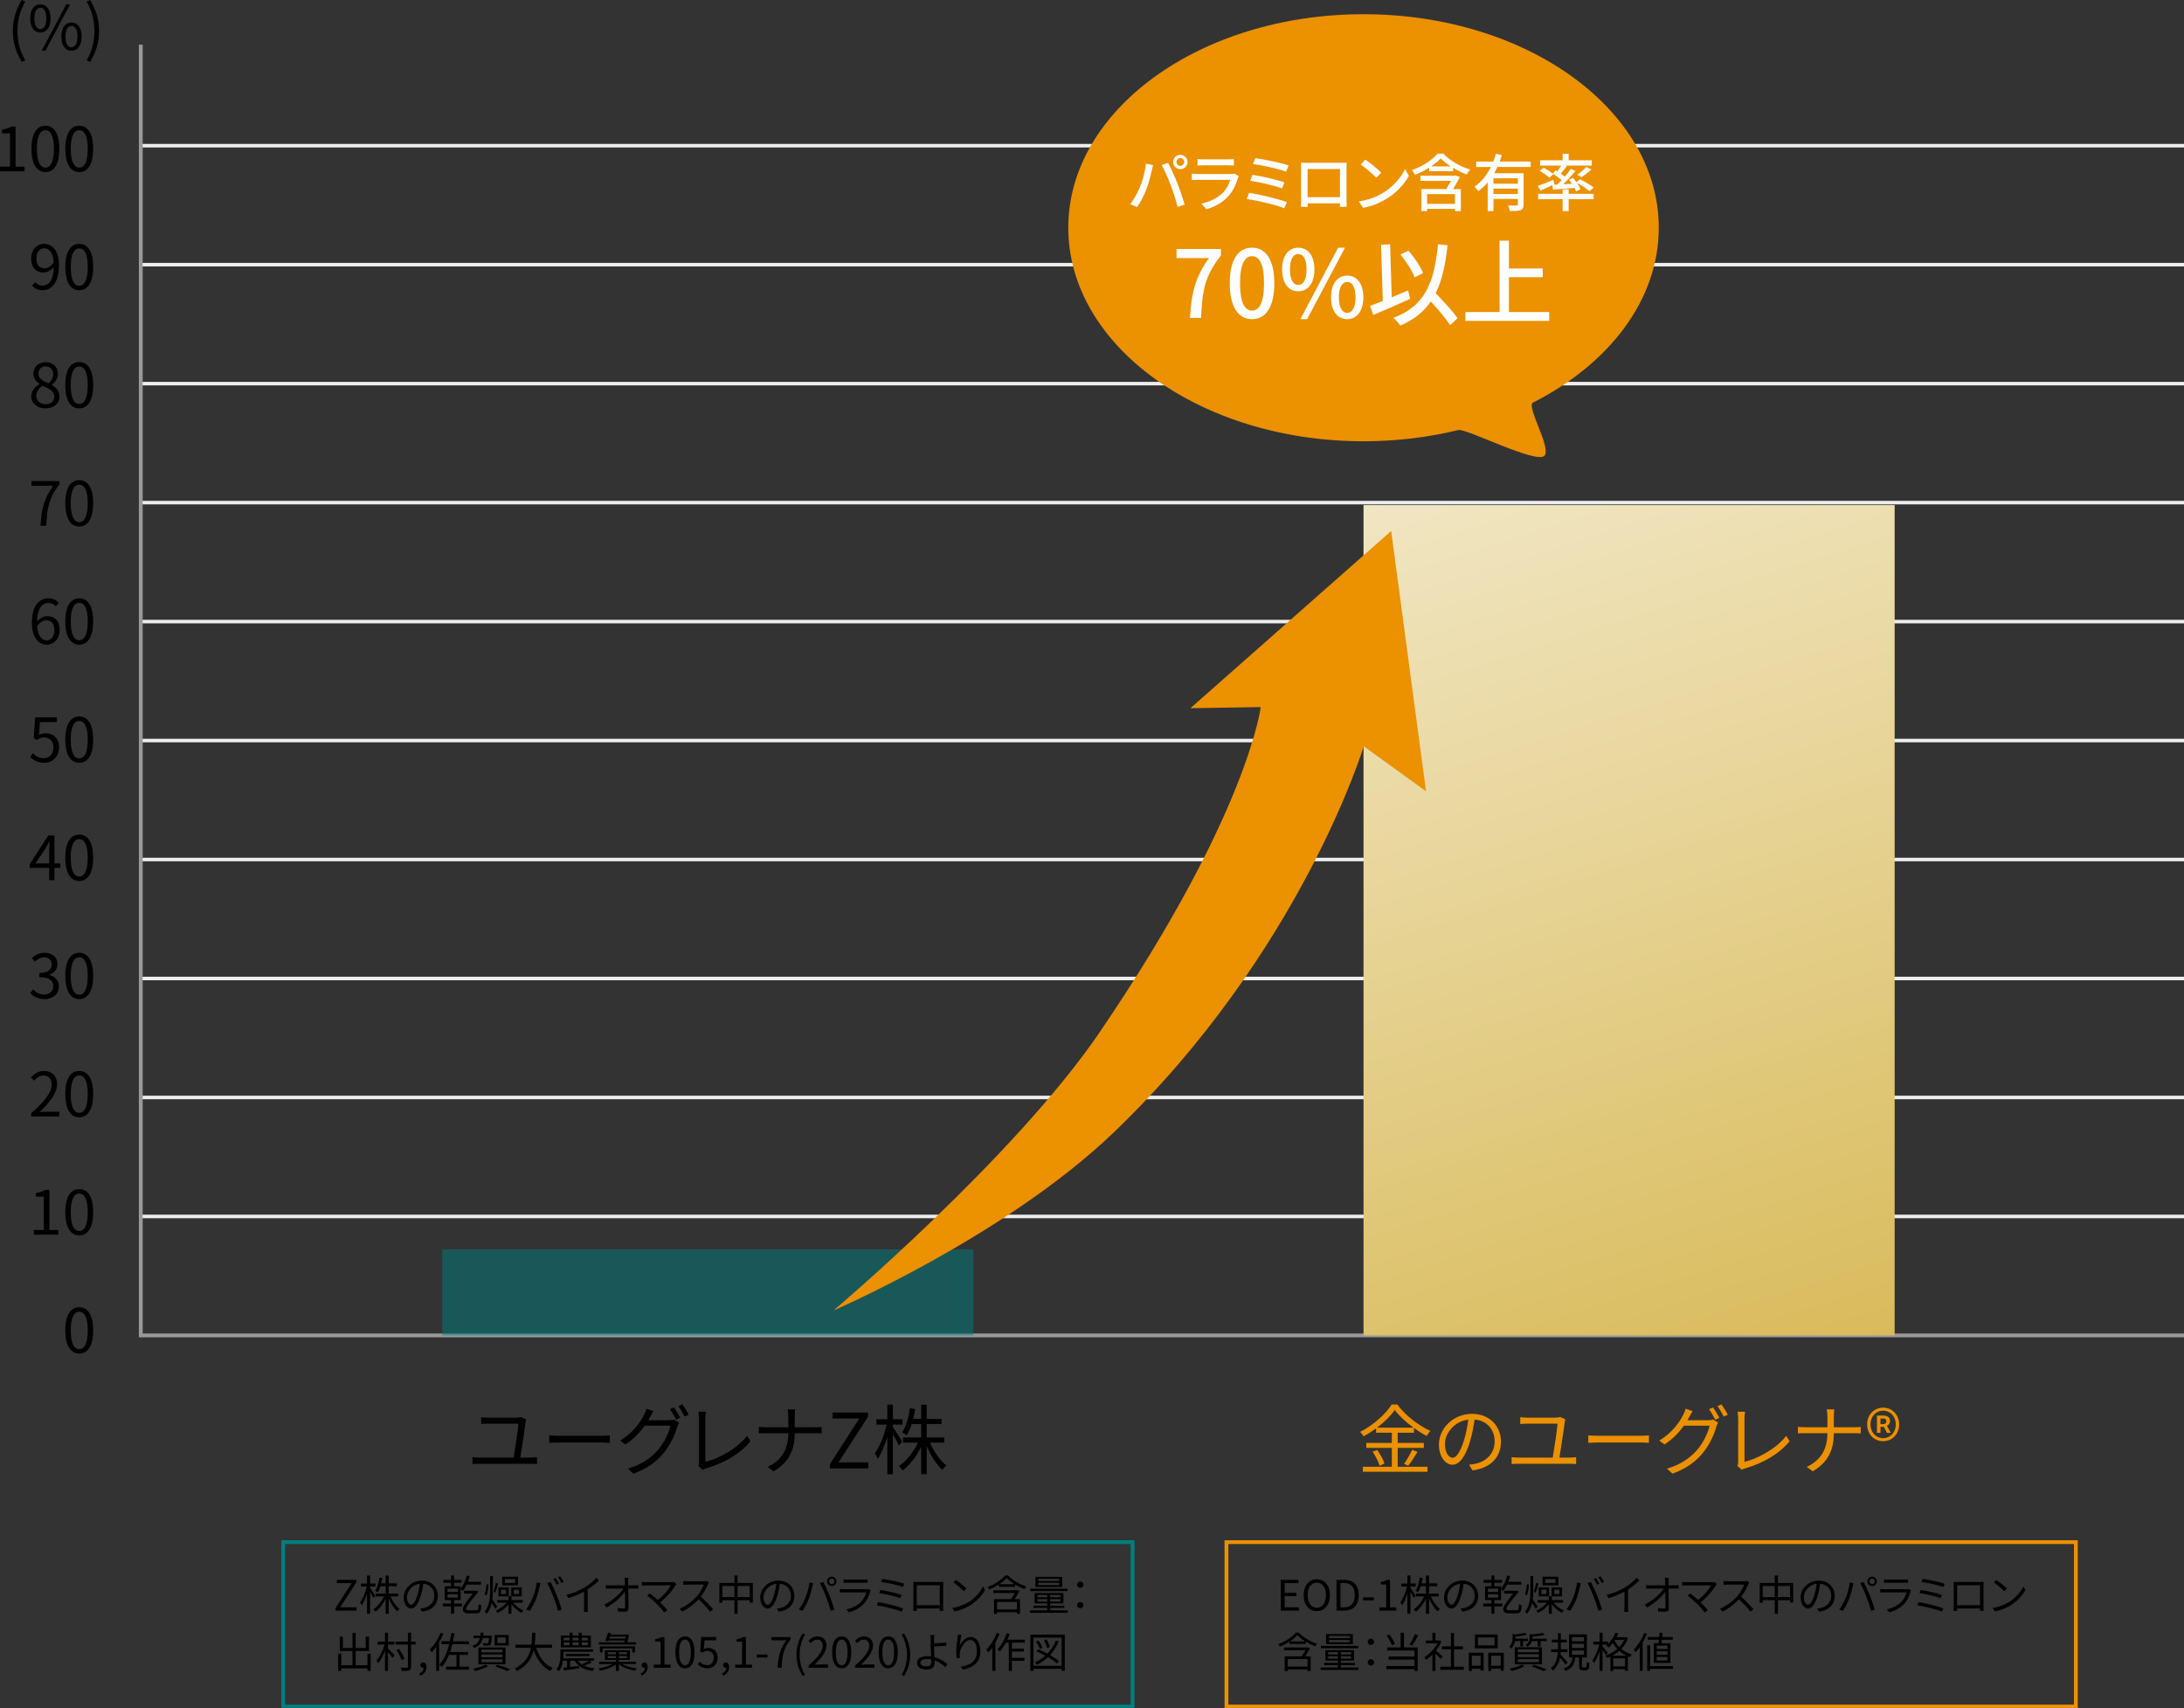 <?xml version="1.0" encoding="UTF-8"?><svg id="b" xmlns="http://www.w3.org/2000/svg" xmlns:xlink="http://www.w3.org/1999/xlink" viewBox="0 0 573.074 448.254"><rect x="0" y="0" width="573.074" height="448.254" fill="#333333" stroke="none"/><defs><style>.e{fill:url(#d);}.f{fill:#ec9100;}.g{stroke:#ec9100;}.g,.h,.i,.j{fill:none;stroke-miterlimit:10;}.k{fill:#fff;}.h{stroke:#007f80;}.l{fill:#007f80;opacity:.5;}.i{stroke:#999;}.j{stroke:#eee;stroke-width:.925px;}</style><linearGradient id="d" x1="345.257" y1="-16.84" x2="518.706" y2="528.113" gradientUnits="userSpaceOnUse"><stop offset="0" stop-color="#fff"/><stop offset="1" stop-color="#c89d12"/></linearGradient></defs><g id="c"><line class="j" x1="36.938" y1="319.166" x2="573.074" y2="319.166"/><line class="j" x1="36.938" y1="287.95" x2="573.074" y2="287.95"/><line class="j" x1="36.938" y1="256.735" x2="573.074" y2="256.735"/><line class="j" x1="36.938" y1="225.519" x2="573.074" y2="225.519"/><line class="j" x1="36.938" y1="194.303" x2="573.074" y2="194.303"/><line class="j" x1="36.938" y1="163.088" x2="573.074" y2="163.088"/><line class="j" x1="36.938" y1="131.872" x2="573.074" y2="131.872"/><line class="j" x1="36.938" y1="100.656" x2="573.074" y2="100.656"/><line class="j" x1="36.938" y1="69.441" x2="573.074" y2="69.441"/><line class="j" x1="36.938" y1="38.225" x2="573.074" y2="38.225"/><polyline class="i" points="36.938 11.724 36.938 350.381 573.074 350.381"/><rect class="l" x="116.066" y="327.822" width="139.363" height="22.559"/><rect class="e" x="357.785" y="132.521" width="139.363" height="217.86"/><path class="f" d="M330.804,185.523s-3.299,28.029-42.166,85.18c-22.418,33.001-69.906,73.125-69.906,73.125,0,0,45.071-19.435,73.504-46.697,49.23-47.232,65.602-101.32,65.602-101.32l16.347,11.816-9.146-68.314-52.679,46.507,18.445-.297Z"/><path d="M139.251,382.44c.6,0,1.16-.06,1.66-.12v1.821c-.54-.06-1.26-.08-1.66-.08h-13.503c-.56,0-1.14.02-1.76.08v-1.821c.6.08,1.2.12,1.76.12h9.022c.36-2.14,1.201-7.502,1.26-8.901h-7.882c-.74,0-1.28.04-1.9.08v-1.78c.58.08,1.221.12,1.881.12h7.381c.4,0,1-.08,1.24-.16l1.34.62c-.08.2-.14.5-.16.66-.22,1.88-1.06,7.222-1.4,9.362h2.721Z"/><path d="M144.108,376.619c.6.04,1.66.101,2.78.101h10.963c1,0,1.72-.061,2.16-.101v1.961c-.4-.021-1.24-.101-2.141-.101h-10.982c-1.1,0-2.16.04-2.78.101v-1.961Z"/><path d="M175.551,372.639c.54,0,.981-.06,1.3-.18l1.32.8c-.16.28-.36.74-.46,1.06-.54,2.021-1.76,4.721-3.541,6.902-1.821,2.22-4.221,4.041-7.962,5.441l-1.46-1.32c3.681-1.081,6.181-2.88,8.001-5.021,1.561-1.82,2.781-4.421,3.181-6.241h-6.741c-1.22,1.7-2.881,3.481-5.081,4.921l-1.38-1.02c3.441-2.061,5.401-4.981,6.282-6.761.2-.36.5-1.081.62-1.6l1.84.62c-.32.52-.68,1.2-.88,1.56-.14.28-.3.56-.46.84h5.421ZM176.851,369.278c.5.72,1.22,1.92,1.64,2.741l-1.08.48c-.4-.8-1.08-2.021-1.62-2.76l1.06-.46ZM179.052,368.478c.52.74,1.3,1.98,1.66,2.721l-1.06.48c-.44-.86-1.1-2.001-1.66-2.741l1.061-.46Z"/><path d="M183.228,384.641c.14-.32.2-.58.2-.98v-11.442c0-.54-.1-1.421-.16-1.821h1.96c-.08.5-.14,1.241-.14,1.821v11.342c3.821-.96,8.462-3.601,10.942-6.821l.9,1.4c-2.601,3.221-6.722,5.682-11.703,7.142-.22.06-.54.16-.84.36l-1.16-1Z"/><path d="M213.852,374.479c.66,0,1.42-.04,1.74-.08v1.701c-.32-.04-1.14-.061-1.76-.061h-5.301c0,4.401-1.5,7.642-5.541,10.002l-1.561-1.161c3.761-1.78,5.401-4.721,5.421-8.842h-5.861c-.76,0-1.48.021-1.88.061v-1.721c.4.04,1.12.1,1.84.1h5.901v-2.701c0-.6-.08-1.58-.18-1.98h1.98c-.06.4-.12,1.4-.12,2.001v2.681h5.321Z"/><path d="M217.748,384.181l7.742-12.002h-7.042v-1.561h9.322v1.08l-7.742,12.003h7.822v1.58h-10.102v-1.101Z"/><path d="M235.85,379.3c-.28-.68-.98-1.98-1.56-3.041v10.543h-1.46v-9.762c-.68,2.241-1.581,4.381-2.501,5.721-.18-.44-.54-1.08-.82-1.44,1.301-1.66,2.561-4.821,3.161-7.542h-2.701v-1.4h2.861v-3.841h1.46v3.841h2.541v1.4h-2.541v.66c.54.74,2.12,3.221,2.46,3.821l-.9,1.04ZM244.031,378.52c1,2.361,2.681,4.741,4.301,6.001-.36.26-.82.76-1.08,1.14-1.52-1.38-3.041-3.78-4.081-6.221v7.362h-1.46v-7.182c-1.221,2.521-3.021,4.861-4.861,6.201-.24-.36-.68-.88-1.02-1.14,1.961-1.24,3.881-3.681,5.041-6.162h-3.9v-1.36h4.741v-3.521h-2.481c-.36,1.12-.78,2.141-1.3,2.94-.26-.22-.86-.6-1.22-.74,1.06-1.56,1.701-3.941,2.041-6.362l1.38.24c-.14.88-.32,1.74-.52,2.561h2.101v-3.721h1.46v3.721h3.901v1.36h-3.901v3.521h4.601v1.36h-3.741Z"/><path d="M0,43.729h2.609v-8.755H.528v-.928c1.04-.192,1.792-.464,2.433-.832h1.121v10.516h2.353v1.216H0v-1.216Z"/><path d="M8.256,39.039c0-4.082,1.424-6.05,3.665-6.05,2.225,0,3.649,1.985,3.649,6.05,0,4.082-1.424,6.114-3.649,6.114-2.241,0-3.665-2.033-3.665-6.114ZM14.146,39.039c0-3.425-.896-4.866-2.225-4.866-1.345,0-2.241,1.441-2.241,4.866,0,3.458.896,4.946,2.241,4.946,1.329,0,2.225-1.489,2.225-4.946Z"/><path d="M17.136,39.039c0-4.082,1.424-6.05,3.665-6.05,2.225,0,3.649,1.985,3.649,6.05,0,4.082-1.424,6.114-3.649,6.114-2.241,0-3.665-2.033-3.665-6.114ZM23.026,39.039c0-3.425-.896-4.866-2.225-4.866-1.345,0-2.241,1.441-2.241,4.866,0,3.458.896,4.946,2.241,4.946,1.329,0,2.225-1.489,2.225-4.946Z"/><path d="M9.2,74.04c.496.56,1.216.896,1.969.896,1.52,0,2.833-1.248,2.945-4.898-.704.88-1.712,1.457-2.705,1.457-1.953,0-3.233-1.265-3.233-3.697,0-2.273,1.536-3.81,3.361-3.81,2.257,0,3.938,1.857,3.938,5.586,0,4.754-2.049,6.579-4.258,6.579-1.265,0-2.161-.512-2.817-1.2l.801-.912ZM14.098,68.838c-.16-2.417-1.056-3.697-2.561-3.697-1.121,0-1.985,1.056-1.985,2.657,0,1.585.705,2.609,2.097,2.609.784,0,1.665-.448,2.449-1.569Z"/><path d="M17.136,70.039c0-4.082,1.424-6.05,3.665-6.05,2.225,0,3.649,1.985,3.649,6.05,0,4.082-1.424,6.114-3.649,6.114-2.241,0-3.665-2.033-3.665-6.114ZM23.026,70.039c0-3.425-.896-4.866-2.225-4.866-1.345,0-2.241,1.441-2.241,4.866,0,3.458.896,4.946,2.241,4.946,1.329,0,2.225-1.489,2.225-4.946Z"/><path d="M8.191,104.032c0-1.569,1.089-2.657,2.161-3.233v-.08c-.864-.592-1.585-1.473-1.585-2.705,0-1.793,1.377-2.977,3.218-2.977,2.001,0,3.217,1.28,3.217,3.089,0,1.232-.864,2.289-1.568,2.833v.08c1.024.592,1.984,1.473,1.984,3.073,0,1.713-1.472,3.041-3.681,3.041-2.161,0-3.746-1.312-3.746-3.121ZM14.226,104.08c0-1.569-1.44-2.161-3.105-2.833-.944.608-1.601,1.537-1.601,2.657,0,1.248,1.041,2.161,2.449,2.161,1.345,0,2.257-.816,2.257-1.985ZM13.954,98.206c0-1.153-.736-2.097-2.001-2.097-1.072,0-1.857.768-1.857,1.905,0,1.409,1.265,2.017,2.641,2.561.8-.704,1.217-1.505,1.217-2.369Z"/><path d="M17.136,101.039c0-4.082,1.424-6.05,3.665-6.05,2.225,0,3.649,1.985,3.649,6.05,0,4.082-1.424,6.114-3.649,6.114-2.241,0-3.665-2.033-3.665-6.114ZM23.026,101.039c0-3.425-.896-4.866-2.225-4.866-1.345,0-2.241,1.441-2.241,4.866,0,3.458.896,4.946,2.241,4.946,1.329,0,2.225-1.489,2.225-4.946Z"/><path d="M13.938,127.461h-5.682v-1.249h7.347v.88c-2.753,3.537-3.266,6.259-3.441,10.852h-1.521c.192-4.45,1.008-7.283,3.297-10.484Z"/><path d="M17.136,132.039c0-4.082,1.424-6.05,3.665-6.05,2.225,0,3.649,1.985,3.649,6.05,0,4.082-1.424,6.114-3.649,6.114-2.241,0-3.665-2.033-3.665-6.114ZM23.026,132.039c0-3.425-.896-4.866-2.225-4.866-1.345,0-2.241,1.441-2.241,4.866,0,3.458.896,4.946,2.241,4.946,1.329,0,2.225-1.489,2.225-4.946Z"/><path d="M14.642,159.101c-.464-.56-1.168-.896-1.889-.896-1.601,0-2.961,1.232-3.025,4.882.72-.881,1.745-1.425,2.673-1.425,1.984,0,3.249,1.232,3.249,3.682,0,2.272-1.537,3.81-3.361,3.81-2.257,0-3.921-1.937-3.921-5.811,0-4.594,2.065-6.354,4.337-6.354,1.217,0,2.097.512,2.737,1.2l-.8.912ZM14.274,165.344c0-1.585-.688-2.593-2.113-2.593-.736,0-1.633.416-2.401,1.504.177,2.434,1.057,3.762,2.529,3.762,1.121,0,1.985-1.072,1.985-2.673Z"/><path d="M17.136,163.039c0-4.082,1.424-6.05,3.665-6.05,2.225,0,3.649,1.985,3.649,6.05,0,4.082-1.424,6.115-3.649,6.115-2.241,0-3.665-2.033-3.665-6.115ZM23.026,163.039c0-3.425-.896-4.866-2.225-4.866-1.345,0-2.241,1.441-2.241,4.866,0,3.458.896,4.946,2.241,4.946,1.329,0,2.225-1.488,2.225-4.946Z"/><path d="M7.92,198.601l.72-.96c.672.672,1.52,1.296,2.881,1.296,1.377,0,2.497-1.057,2.497-2.769,0-1.681-.96-2.673-2.433-2.673-.784,0-1.28.24-1.953.689l-.784-.48.368-5.49h5.714v1.249h-4.434l-.288,3.393c.513-.288,1.041-.465,1.745-.465,1.953,0,3.537,1.153,3.537,3.73,0,2.577-1.857,4.034-3.841,4.034-1.825,0-2.945-.769-3.729-1.553Z"/><path d="M17.136,194.039c0-4.082,1.424-6.05,3.665-6.05,2.225,0,3.649,1.985,3.649,6.05,0,4.082-1.424,6.115-3.649,6.115-2.241,0-3.665-2.033-3.665-6.115ZM23.026,194.039c0-3.425-.896-4.866-2.225-4.866-1.345,0-2.241,1.44-2.241,4.866,0,3.458.896,4.946,2.241,4.946,1.329,0,2.225-1.488,2.225-4.946Z"/><path d="M15.843,227.712h-1.553v3.233h-1.393v-3.233h-5.106v-.961l4.882-7.539h1.617v7.331h1.553v1.169ZM12.898,226.543v-3.601c0-.577.064-1.521.096-2.129h-.064c-.288.576-.608,1.152-.944,1.729l-2.673,4.001h3.586Z"/><path d="M17.136,225.039c0-4.082,1.424-6.05,3.665-6.05,2.225,0,3.649,1.985,3.649,6.05,0,4.082-1.424,6.115-3.649,6.115-2.241,0-3.665-2.033-3.665-6.115ZM23.026,225.039c0-3.425-.896-4.866-2.225-4.866-1.345,0-2.241,1.44-2.241,4.866,0,3.458.896,4.946,2.241,4.946,1.329,0,2.225-1.488,2.225-4.946Z"/><path d="M7.936,260.553l.736-.961c.688.721,1.585,1.345,2.913,1.345,1.393,0,2.385-.832,2.385-2.177,0-1.408-.944-2.353-3.649-2.353v-1.121c2.417,0,3.249-.976,3.249-2.241,0-1.136-.768-1.857-1.984-1.889-.944.032-1.777.512-2.433,1.168l-.784-.929c.88-.816,1.92-1.408,3.281-1.408,1.969,0,3.41,1.057,3.41,2.945,0,1.424-.849,2.369-2.097,2.833v.064c1.393.32,2.497,1.377,2.497,2.977,0,2.097-1.681,3.346-3.762,3.346-1.84,0-2.993-.769-3.761-1.601Z"/><path d="M17.136,256.039c0-4.082,1.424-6.05,3.665-6.05,2.225,0,3.649,1.985,3.649,6.05,0,4.082-1.424,6.115-3.649,6.115-2.241,0-3.665-2.033-3.665-6.115ZM23.026,256.039c0-3.425-.896-4.866-2.225-4.866-1.345,0-2.241,1.44-2.241,4.866,0,3.458.896,4.946,2.241,4.946,1.329,0,2.225-1.488,2.225-4.946Z"/><path d="M8.176,292.081c3.681-3.218,5.378-5.555,5.378-7.571,0-1.345-.704-2.321-2.161-2.321-.96,0-1.792.593-2.433,1.361l-.849-.833c.96-1.04,1.969-1.728,3.458-1.728,2.097,0,3.41,1.377,3.41,3.474,0,2.337-1.841,4.722-4.594,7.331.608-.048,1.329-.112,1.921-.112h3.249v1.265h-7.379v-.864Z"/><path d="M17.136,287.039c0-4.082,1.424-6.05,3.665-6.05,2.225,0,3.649,1.985,3.649,6.05,0,4.082-1.424,6.115-3.649,6.115-2.241,0-3.665-2.033-3.665-6.115ZM23.026,287.039c0-3.425-.896-4.866-2.225-4.866-1.345,0-2.241,1.44-2.241,4.866,0,3.458.896,4.946,2.241,4.946,1.329,0,2.225-1.488,2.225-4.946Z"/><path d="M8.88,322.729h2.609v-8.755h-2.081v-.928c1.04-.192,1.792-.464,2.433-.833h1.121v10.516h2.353v1.217h-6.435v-1.217Z"/><path d="M17.136,318.039c0-4.082,1.424-6.05,3.665-6.05,2.225,0,3.649,1.985,3.649,6.05,0,4.082-1.424,6.115-3.649,6.115-2.241,0-3.665-2.033-3.665-6.115ZM23.026,318.039c0-3.425-.896-4.866-2.225-4.866-1.345,0-2.241,1.44-2.241,4.866,0,3.458.896,4.946,2.241,4.946,1.329,0,2.225-1.488,2.225-4.946Z"/><path d="M17.136,349.039c0-4.082,1.424-6.05,3.665-6.05,2.225,0,3.649,1.985,3.649,6.05,0,4.082-1.424,6.115-3.649,6.115-2.241,0-3.665-2.033-3.665-6.115ZM23.026,349.039c0-3.425-.896-4.866-2.225-4.866-1.345,0-2.241,1.44-2.241,4.866,0,3.458.896,4.946,2.241,4.946,1.329,0,2.225-1.488,2.225-4.946Z"/><path d="M3.368,8.115c0-3.137.88-5.73,2.353-8.115l.912.416c-1.392,2.289-2.049,4.978-2.049,7.699s.657,5.426,2.049,7.699l-.912.432c-1.473-2.401-2.353-4.978-2.353-8.131Z"/><path d="M7.928,4.818c0-2.353,1.056-3.681,2.657-3.681,1.617,0,2.673,1.328,2.673,3.681,0,2.369-1.057,3.729-2.673,3.729-1.601,0-2.657-1.361-2.657-3.729ZM12.153,4.818c0-1.873-.641-2.785-1.569-2.785-.913,0-1.552.912-1.552,2.785s.64,2.817,1.552,2.817c.928,0,1.569-.944,1.569-2.817ZM17.403,1.137h.992l-6.482,12.165h-.977L17.403,1.137ZM16.091,9.588c0-2.353,1.072-3.682,2.673-3.682s2.657,1.329,2.657,3.682c0,2.369-1.057,3.713-2.657,3.713s-2.673-1.345-2.673-3.713ZM20.316,9.588c0-1.873-.64-2.785-1.553-2.785-.928,0-1.568.912-1.568,2.785s.64,2.817,1.568,2.817c.913,0,1.553-.944,1.553-2.817Z"/><path d="M22.728,15.815c1.376-2.273,2.049-4.978,2.049-7.699s-.672-5.41-2.049-7.699l.896-.416c1.488,2.385,2.369,4.978,2.369,8.115,0,3.153-.88,5.73-2.369,8.131l-.896-.432Z"/><path class="f" d="M366.748,384.841h7.822v1.32h-16.963v-1.32h7.601v-4.941h-6.702v-1.301h6.702v-2.681h-4.121v-1.14c-1.04.76-2.16,1.48-3.301,2.08-.16-.34-.58-.86-.9-1.16,3.441-1.74,6.722-4.681,8.282-7.182h1.48c2.12,2.86,5.581,5.541,8.682,6.922-.36.38-.72.88-.96,1.32-1.101-.56-2.241-1.28-3.341-2.081v1.24h-4.281v2.681h6.861v1.301h-6.861v4.941ZM361.367,380.44c.82,1.1,1.62,2.58,1.9,3.561l-1.28.58c-.26-1-1.04-2.541-1.82-3.681l1.2-.46ZM370.909,374.599c-1.96-1.42-3.761-3.08-4.921-4.641-1.04,1.5-2.721,3.161-4.681,4.641h9.602ZM368.408,384.081c.721-.981,1.641-2.561,2.141-3.681l1.4.54c-.74,1.26-1.68,2.7-2.44,3.641l-1.101-.5Z"/><path class="f" d="M385.468,384.301c.62-.04,1.22-.14,1.7-.24,2.541-.56,5.021-2.441,5.021-5.861,0-3.001-1.9-5.462-5.261-5.741-.26,1.84-.641,3.841-1.181,5.701-1.22,4.061-2.8,6.162-4.641,6.162-1.761,0-3.541-2.041-3.541-5.301,0-4.301,3.841-8.062,8.682-8.062,4.642,0,7.601,3.281,7.601,7.282,0,4.161-2.74,6.941-7.461,7.561l-.92-1.5ZM384.168,377.819c.5-1.64.88-3.521,1.1-5.341-3.801.48-6.122,3.741-6.122,6.401,0,2.501,1.161,3.601,2.021,3.601.88,0,1.98-1.32,3.001-4.661Z"/><path class="f" d="M411.91,382.44c.6,0,1.161-.06,1.661-.12v1.821c-.54-.06-1.261-.08-1.661-.08h-13.502c-.56,0-1.141.02-1.761.08v-1.821c.6.08,1.2.12,1.761.12h9.021c.36-2.14,1.2-7.502,1.26-8.901h-7.881c-.74,0-1.28.04-1.9.08v-1.78c.58.08,1.22.12,1.88.12h7.382c.4,0,1-.08,1.24-.16l1.34.62c-.08.2-.14.5-.16.66-.22,1.88-1.06,7.222-1.4,9.362h2.72Z"/><path class="f" d="M416.767,376.619c.6.04,1.66.101,2.781.101h10.962c1,0,1.721-.061,2.161-.101v1.961c-.4-.021-1.24-.101-2.14-.101h-10.982c-1.101,0-2.161.04-2.781.101v-1.961Z"/><path class="f" d="M448.209,372.639c.54,0,.98-.06,1.3-.18l1.32.8c-.16.28-.36.74-.46,1.06-.54,2.021-1.761,4.721-3.541,6.902-1.82,2.22-4.221,4.041-7.962,5.441l-1.46-1.32c3.681-1.081,6.182-2.88,8.002-5.021,1.56-1.82,2.78-4.421,3.181-6.241h-6.742c-1.22,1.7-2.88,3.481-5.081,4.921l-1.38-1.02c3.441-2.061,5.401-4.981,6.281-6.761.2-.36.5-1.081.62-1.6l1.841.62c-.32.52-.681,1.2-.88,1.56-.14.28-.3.56-.461.84h5.421ZM449.51,369.278c.5.72,1.22,1.92,1.641,2.741l-1.081.48c-.4-.8-1.08-2.021-1.62-2.76l1.06-.46ZM451.71,368.478c.52.74,1.301,1.98,1.661,2.721l-1.06.48c-.441-.86-1.101-2.001-1.66-2.741l1.06-.46Z"/><path class="f" d="M455.888,384.641c.14-.32.2-.58.2-.98v-11.442c0-.54-.1-1.421-.16-1.821h1.96c-.08.5-.14,1.241-.14,1.821v11.342c3.82-.96,8.462-3.601,10.942-6.821l.9,1.4c-2.601,3.221-6.721,5.682-11.703,7.142-.22.06-.54.16-.84.36l-1.16-1Z"/><path class="f" d="M486.51,374.479c.66,0,1.42-.04,1.74-.08v1.701c-.32-.04-1.14-.061-1.76-.061h-5.301c0,4.401-1.5,7.642-5.541,10.002l-1.56-1.161c3.761-1.78,5.401-4.721,5.421-8.842h-5.861c-.76,0-1.48.021-1.88.061v-1.721c.4.04,1.12.1,1.84.1h5.901v-2.701c0-.6-.08-1.58-.18-1.98h1.98c-.06.4-.12,1.4-.12,2.001v2.681h5.321Z"/><path class="f" d="M489.927,373.739c0-2.601,1.9-4.401,4.201-4.401,2.3,0,4.201,1.8,4.201,4.401,0,2.621-1.9,4.401-4.201,4.401-2.301,0-4.201-1.78-4.201-4.401ZM497.448,373.739c0-2.1-1.44-3.601-3.32-3.601-1.881,0-3.321,1.501-3.321,3.601,0,2.121,1.44,3.601,3.321,3.601,1.88,0,3.32-1.48,3.32-3.601ZM492.507,371.418h1.701c.92,0,1.74.38,1.74,1.44,0,.54-.34,1.061-.84,1.24l1.041,1.86h-1.02l-.8-1.58h-.9v1.58h-.92v-4.541ZM494.008,373.679c.6,0,.96-.26.96-.76,0-.44-.24-.74-.92-.74h-.62v1.5h.58Z"/><path class="f" d="M435.257,59.751c0,18.977-13.046,35.751-33.006,45.886-1.848.938,4.866,11.809,3.016,13.923-2.03,2.32-20.553-7.235-22.63-6.726-7.801,1.909-16.159,2.945-24.851,2.945-42.786,0-77.472-25.084-77.472-56.027,0-30.943,34.685-56.027,77.472-56.027,42.786,0,77.472,25.084,77.472,56.027Z"/><path class="k" d="M300.691,42.945l1.868.377c-.115.41-.262,1.032-.344,1.393-.213,1.082-.803,3.425-1.442,5.047-.59,1.524-1.524,3.294-2.409,4.572l-1.786-.754c1.032-1.36,1.966-3.097,2.54-4.49.721-1.753,1.377-4.179,1.573-6.146ZM304.821,43.306l1.688-.557c.656,1.229,1.754,3.606,2.409,5.261.623,1.573,1.491,4.13,1.934,5.67l-1.868.606c-.442-1.786-1.13-3.949-1.786-5.703-.655-1.704-1.671-4.048-2.376-5.277ZM309.705,40.618c1.049,0,1.9.852,1.9,1.885,0,1.049-.852,1.885-1.9,1.885s-1.885-.836-1.885-1.885c0-1.032.836-1.885,1.885-1.885ZM309.705,43.519c.557,0,1.032-.459,1.032-1.016,0-.557-.476-1.032-1.032-1.032-.558,0-1.017.475-1.017,1.032,0,.557.459,1.016,1.017,1.016Z"/><path class="k" d="M325.044,46.239c-.082.18-.213.426-.246.557-.475,1.606-1.196,3.261-2.409,4.605-1.688,1.868-3.769,2.901-5.867,3.491l-1.278-1.475c2.376-.492,4.392-1.557,5.735-2.95.935-.967,1.524-2.196,1.819-3.278h-8.342c-.393,0-1.114.016-1.737.066v-1.704c.639.066,1.262.115,1.737.115h8.391c.443,0,.836-.066,1.049-.147l1.147.721ZM314.211,41.733c.443.049,1.033.082,1.557.082h6.391c.524,0,1.196-.033,1.606-.082v1.688c-.41-.033-1.065-.049-1.622-.049h-6.375c-.508,0-1.098.016-1.557.049v-1.688Z"/><path class="k" d="M337.68,53.04l-.721,1.606c-2.18-.934-7.194-2.048-9.833-2.442l.656-1.606c2.769.426,7.653,1.573,9.898,2.442ZM337.041,47.845l-.639,1.59c-1.901-.721-5.981-1.655-8.358-2.016l.606-1.557c2.278.377,6.342,1.246,8.391,1.983ZM338.138,43.42l-.672,1.606c-1.95-.721-6.391-1.704-8.685-1.999l.606-1.524c2.147.262,6.686,1.196,8.751,1.917Z"/><path class="k" d="M353.33,52.155c0,.574.033,1.983.033,2.114h-1.787c.017-.082.017-.459.033-.918h-8.489c0,.443,0,.836.017.918h-1.77c0-.147.033-1.458.033-2.114v-8.046c0-.426,0-.983-.016-1.426.639.033,1.164.033,1.573.033h8.898c.377,0,.967,0,1.508-.016-.033.443-.033.95-.033,1.409v8.046ZM343.104,44.355v7.375h8.505v-7.375h-8.505Z"/><path class="k" d="M362.999,50.549c2.639-1.622,4.687-4.08,5.687-6.178l1,1.786c-1.18,2.114-3.196,4.359-5.753,5.933-1.655,1.016-3.736,1.983-6.276,2.442l-1.098-1.688c2.737-.41,4.867-1.328,6.44-2.295ZM362.442,45.305l-1.294,1.327c-.853-.868-2.884-2.639-4.097-3.474l1.196-1.278c1.164.77,3.278,2.475,4.195,3.425Z"/><path class="k" d="M378.699,40.307c1.819,1.901,4.556,3.425,7.064,4.179-.328.344-.672.885-.901,1.295-1.131-.426-2.393-1.032-3.573-1.737v.885h-6.293v-.934c-1.147.721-2.425,1.377-3.704,1.885-.147-.344-.524-.918-.836-1.213,2.737-.983,5.424-2.737,6.752-4.359h1.491ZM383.059,46.452c-.508,1.032-1.147,2.147-1.787,3.147h2.049v5.801h-1.557v-.606h-7.293v.606h-1.491v-5.801h6.49c.426-.672.901-1.458,1.278-2.147h-8.03v-1.344h8.915l.246-.082,1.18.426ZM381.764,50.942h-7.293v2.54h7.293v-2.54ZM380.682,43.666c-1.032-.656-1.966-1.377-2.655-2.098-.623.688-1.508,1.409-2.524,2.098h5.179Z"/><path class="k" d="M392.908,43.814c-.262.557-.557,1.114-.852,1.639h7.719v8.161c0,.82-.164,1.278-.754,1.508-.574.246-1.491.246-2.852.246-.049-.41-.278-1.065-.475-1.475.967.049,1.95.049,2.228.033.279,0,.361-.082.361-.328v-1.409h-6.408v3.196h-1.508v-7.506c-.721.852-1.54,1.622-2.458,2.261-.23-.328-.689-.901-1-1.18,1.852-1.246,3.278-3.13,4.31-5.146h-3.867v-1.426h4.49c.278-.689.508-1.377.688-2.049l1.557.361c-.18.557-.361,1.131-.574,1.688h8.145v1.426h-8.752ZM398.283,46.78h-6.408v1.426h6.408v-1.426ZM398.283,50.91v-1.426h-6.408v1.426h6.408Z"/><path class="k" d="M407.297,48.599c-1.065.508-2.164,1.016-3.065,1.426l-.737-1.246c1.033-.344,2.589-.967,4.097-1.59l.278,1.147-.278.131,1.032-.049c.361-.344.754-.738,1.147-1.147-.639-.557-1.557-1.229-2.311-1.721l.738-.852c.147.082.278.164.442.262.344-.475.705-1.032.983-1.508h-5.507v-1.393h5.917v-1.721h1.573v1.721h6.08v1.393h-6.899l.344.131c-.508.672-1.098,1.393-1.589,1.966.377.262.754.541,1.065.787.606-.705,1.18-1.409,1.606-2.032l1.213.557c-.967,1.131-2.147,2.425-3.261,3.49l2.311-.115c-.246-.377-.524-.754-.787-1.081l1.098-.475c.279.344.59.721.869,1.115l.934-.754c1.213.59,2.786,1.508,3.605,2.163l-1.131.95c-.689-.623-2.098-1.524-3.278-2.147.41.574.754,1.164.934,1.622l-1.163.574c-.098-.262-.246-.557-.426-.885-2.032.164-4.048.311-5.621.426l-.213-1.147ZM411.607,50.86h6.555v1.409h-6.555v3.13h-1.573v-3.13h-6.424v-1.409h6.424v-1.18h1.573v1.18ZM405.035,43.994c.885.459,2.016,1.196,2.573,1.721l-1.065.918c-.524-.524-1.639-1.295-2.507-1.819l1-.819ZM413.868,45.862c.77-.541,1.803-1.426,2.377-2.065l1.36.672c-.819.754-1.835,1.508-2.622,1.999l-1.114-.607Z"/><path class="k" d="M317.223,67.716h-8.505v-2.385h11.652v1.721c-4.253,5.31-4.917,9.292-5.212,16.372h-2.9c.319-6.612,1.475-10.841,4.965-15.708Z"/><path class="k" d="M322.68,74.304c0-6.268,2.286-9.317,5.851-9.317,3.539,0,5.851,3.073,5.851,9.317,0,6.293-2.311,9.439-5.851,9.439-3.564,0-5.851-3.147-5.851-9.439ZM331.677,74.304c0-5.187-1.303-7.08-3.147-7.08-1.844,0-3.147,1.893-3.147,7.08,0,5.236,1.303,7.202,3.147,7.202,1.844,0,3.147-1.966,3.147-7.202Z"/><path class="k" d="M336.421,70.69c0-3.638,1.696-5.703,4.228-5.703,2.532,0,4.253,2.065,4.253,5.703s-1.721,5.752-4.253,5.752c-2.532,0-4.228-2.114-4.228-5.752ZM342.837,70.69c0-2.802-.91-4.032-2.188-4.032-1.253,0-2.163,1.229-2.163,4.032,0,2.778.91,4.081,2.163,4.081,1.278,0,2.188-1.303,2.188-4.081ZM351.122,64.987h1.794l-9.931,18.756h-1.77l9.907-18.756ZM349.253,78.016c0-3.638,1.721-5.703,4.253-5.703,2.507,0,4.228,2.065,4.228,5.703,0,3.638-1.721,5.728-4.228,5.728-2.532,0-4.253-2.09-4.253-5.728ZM355.67,78.016c0-2.803-.91-4.032-2.164-4.032-1.278,0-2.188,1.229-2.188,4.032,0,2.778.909,4.08,2.188,4.08,1.254,0,2.164-1.303,2.164-4.08Z"/><path class="k" d="M370.025,78.409c-3.343,1.524-6.957,3.073-9.685,4.228l-.836-2.385c.934-.344,2.09-.787,3.343-1.278l-.467-14.774,2.384-.098.418,13.913c1.426-.59,2.876-1.205,4.302-1.819l.541,2.212ZM380.522,85.317c-1.057-1.647-3.122-4.081-5.088-6.219-1.844,2.728-4.425,4.793-7.989,6.318-.319-.492-1.253-1.549-1.843-2.016,8.161-3.023,10.718-8.948,11.726-19.297l2.507.246c-.565,5.162-1.475,9.292-3.122,12.586,2.089,2.163,4.548,4.794,5.728,6.539l-1.917,1.844ZM371.205,72.804c-.639-1.672-2.212-4.228-3.736-6.022l2.089-1.008c1.598,1.77,3.147,4.155,3.859,5.851l-2.212,1.18Z"/><path class="k" d="M406.505,81.875v2.311h-22.001v-2.311h8.973v-18.731h2.458v7.301h8.874v2.286h-8.874v9.145h10.57Z"/><path d="M88.013,421.983l4.258-6.601h-3.873v-.858h5.126v.594l-4.257,6.601h4.302v.869h-5.556v-.605Z"/><path d="M97.969,419.298c-.154-.374-.539-1.089-.858-1.672v5.798h-.803v-5.369c-.374,1.232-.869,2.409-1.375,3.147-.099-.242-.297-.594-.451-.792.715-.913,1.408-2.651,1.738-4.147h-1.485v-.77h1.573v-2.112h.803v2.112h1.397v.77h-1.397v.363c.297.407,1.166,1.771,1.353,2.102l-.495.572ZM102.468,418.869c.55,1.298,1.474,2.607,2.365,3.301-.198.143-.451.418-.594.627-.836-.759-1.672-2.079-2.244-3.421v4.048h-.803v-3.949c-.671,1.386-1.661,2.673-2.673,3.41-.132-.198-.374-.484-.561-.627,1.078-.682,2.134-2.024,2.772-3.389h-2.145v-.748h2.607v-1.936h-1.364c-.198.616-.43,1.177-.716,1.617-.143-.121-.473-.33-.671-.407.583-.858.936-2.167,1.122-3.499l.759.132c-.077.484-.176.957-.286,1.408h1.155v-2.046h.803v2.046h2.146v.748h-2.146v1.936h2.53v.748h-2.057Z"/><path d="M110.267,422.048c.341-.022.671-.077.936-.132,1.397-.308,2.761-1.342,2.761-3.224,0-1.65-1.045-3.003-2.893-3.158-.143,1.012-.352,2.112-.649,3.136-.671,2.233-1.54,3.388-2.552,3.388-.968,0-1.947-1.122-1.947-2.915,0-2.365,2.112-4.434,4.775-4.434,2.552,0,4.181,1.804,4.181,4.004,0,2.289-1.508,3.817-4.104,4.159l-.506-.825ZM109.552,418.484c.275-.902.484-1.937.605-2.938-2.091.264-3.367,2.057-3.367,3.521,0,1.375.638,1.98,1.111,1.98.484,0,1.089-.726,1.65-2.563Z"/><path d="M119.144,420.739h2.068v.748h-2.068v1.936h-.792v-1.936h-2.156v-.748h2.156v-.913h-1.661v-3.62h1.661v-.935h-2.024v-.726h2.024v-1.167h.792v1.167h1.969v.726h-1.969v.935h1.738v.605c.715-.847,1.265-2.123,1.584-3.421l.803.165c-.132.506-.286,1.001-.473,1.474h3.411v.748h-3.73c-.297.638-.648,1.21-1.022,1.661-.121-.11-.386-.33-.572-.462v2.85h-1.738v.913ZM117.427,417.703h2.695v-.869h-2.695v.869ZM117.427,419.188h2.695v-.891h-2.695v.891ZM125.095,422.5c.352,0,.451-.198.484-1.585.198.121.484.231.715.264-.099,1.815-.396,2.112-1.221,2.112h-2.178c-1.001,0-1.441-.385-1.441-1.023,0-.484.109-1.045,2.596-4.137h-2.343v-.748h3.278l.539.198c-.033.055-.055.121-.099.176-2.926,3.498-3.135,4.038-3.135,4.4,0,.242.231.341.594.341h2.211Z"/><path d="M128.196,415.733c-.033.924-.209,2.112-.528,2.85l-.528-.264c.297-.66.474-1.772.517-2.663l.539.077ZM129.956,422.125c-.186-.363-.572-1.012-.924-1.529-.22,1.023-.627,1.98-1.331,2.838-.11-.165-.363-.418-.528-.539,1.287-1.607,1.431-3.664,1.431-5.633v-3.751h.726v3.751c0,.814-.021,1.65-.132,2.442.352.462,1.089,1.551,1.276,1.837l-.518.583ZM130.727,415.502c-.242.759-.517,1.749-.759,2.343l-.462-.165c.209-.638.473-1.683.583-2.387l.638.209ZM134.643,420.519c.704.825,1.771,1.639,2.74,2.046-.188.143-.407.418-.539.616-.902-.462-1.926-1.332-2.641-2.245v2.498h-.781v-2.464c-.77.913-1.87,1.782-2.827,2.244-.121-.187-.352-.462-.528-.616,1.001-.407,2.134-1.232,2.871-2.08h-2.42v-.693h2.904v-.98h-2.641v-2.343h2.707v2.321h.66v-2.321h2.751v2.343h-2.695v.98h2.948v.693h-2.508ZM132.773,417.108h-1.309v1.145h1.309v-1.145ZM135.93,415.964h-4.169v-2.266h4.169v2.266ZM135.16,414.325h-2.673v1.012h2.673v-1.012ZM134.841,418.253h1.354v-1.145h-1.354v1.145Z"/><path d="M140.836,415.206l.979.198c-.066.242-.154.561-.198.803-.154.682-.539,2.31-1.001,3.433-.407,1.012-1.001,2.145-1.617,3.025l-.935-.396c.693-.914,1.309-2.068,1.694-2.993.473-1.133.935-2.805,1.078-4.07ZM143.575,415.381l.891-.297c.441.792,1.145,2.31,1.607,3.477.451,1.089,1.034,2.772,1.32,3.762l-.98.319c-.274-1.123-.781-2.607-1.243-3.785-.439-1.133-1.111-2.663-1.595-3.477ZM146.678,415.524l-.594.264c-.22-.451-.594-1.111-.891-1.529l.583-.242c.275.385.682,1.056.902,1.507ZM147.91,415.073l-.594.264c-.242-.484-.594-1.1-.913-1.518l.583-.242c.297.396.715,1.089.924,1.496Z"/><path d="M157.161,414.655c-.759.77-1.815,1.672-2.949,2.387v4.709c0,.418.022.957.066,1.177h-1.078c.033-.209.066-.759.066-1.177v-4.159c-1.177.649-2.696,1.287-4.137,1.716l-.506-.858c1.838-.429,3.708-1.265,4.918-2.024,1.122-.693,2.277-1.65,2.894-2.431l.726.66Z"/><path d="M166.555,415.964c.286,0,.715-.033.936-.066v.924c-.253-.011-.639-.022-.902-.022h-1.749c.033,1.65.065,3.839.077,5.214,0,.572-.341.88-1.001.88-.561,0-1.221-.022-1.76-.066l-.077-.902c.528.088,1.145.132,1.551.132.319,0,.407-.143.407-.44,0-.88-.011-2.519-.033-3.994-.913,1.298-2.838,3.081-4.808,4.126l-.627-.715c2.223-1.089,4.181-2.916,5.05-4.235h-3.63c-.363,0-.683.011-1.023.033v-.935c.319.044.671.066,1.012.066h4.005c-.011-.44-.022-.814-.033-1.067-.021-.264-.033-.606-.099-.924h1.023c-.044.308-.066.616-.066.924l.022,1.067h1.727Z"/><path d="M177.522,415.612c-.11.121-.209.242-.274.341-.792,1.287-2.189,3.08-4.005,4.466.66.66,1.441,1.485,1.881,2.024l-.803.638c-.407-.561-1.287-1.529-1.98-2.244-.66-.66-1.936-1.76-2.52-2.167l.715-.572c.407.297,1.309,1.023,2.057,1.694,1.617-1.21,2.883-2.827,3.433-3.817h-6.469c-.429,0-.902.044-1.122.066v-.99c.308.044.737.088,1.122.088h6.557c.309,0,.55-.033.704-.088l.704.561Z"/><path d="M186.014,415.228c-.066.088-.209.33-.275.484-.374.946-1.067,2.233-1.848,3.224,1.155.99,2.497,2.42,3.212,3.278l-.77.671c-.737-.968-1.903-2.266-3.025-3.267-1.178,1.265-2.663,2.475-4.291,3.212l-.704-.737c1.772-.693,3.399-2.002,4.533-3.268.748-.847,1.551-2.156,1.826-3.058h-4.29c-.385,0-.99.044-1.111.055v-1.001c.154.022.781.077,1.111.077h4.247c.363,0,.649-.044.825-.099l.561.429Z"/><path d="M197.542,415.337v5.149h-.836v-.627h-3.158v3.564h-.847v-3.564h-3.147v.682h-.803v-5.204h3.95v-1.958h.847v1.958h3.994ZM192.701,419.056v-2.915h-3.147v2.915h3.147ZM196.706,419.056v-2.915h-3.158v2.915h3.158Z"/><path d="M203.822,422.048c.341-.022.671-.077.935-.132,1.397-.308,2.761-1.342,2.761-3.224,0-1.65-1.045-3.003-2.894-3.158-.143,1.012-.351,2.112-.649,3.136-.671,2.233-1.54,3.388-2.552,3.388-.968,0-1.947-1.122-1.947-2.915,0-2.365,2.112-4.434,4.774-4.434,2.553,0,4.181,1.804,4.181,4.004,0,2.289-1.507,3.817-4.104,4.159l-.506-.825ZM203.107,418.484c.275-.902.484-1.937.605-2.938-2.09.264-3.366,2.057-3.366,3.521,0,1.375.638,1.98,1.111,1.98.484,0,1.089-.726,1.65-2.563Z"/><path d="M212.391,415.206l.979.198c-.066.242-.154.561-.198.803-.154.682-.539,2.31-1.001,3.433-.407,1.012-1.001,2.145-1.617,3.025l-.935-.396c.693-.914,1.309-2.068,1.694-2.993.473-1.133.935-2.805,1.078-4.07ZM215.13,415.381l.891-.297c.44.792,1.145,2.31,1.607,3.477.451,1.089,1.034,2.772,1.32,3.762l-.98.319c-.275-1.123-.781-2.607-1.243-3.785-.44-1.133-1.111-2.663-1.595-3.477ZM218.244,413.676c.682,0,1.243.561,1.243,1.243,0,.682-.561,1.232-1.243,1.232-.671,0-1.222-.55-1.222-1.232,0-.682.55-1.243,1.222-1.243ZM218.244,415.646c.407,0,.737-.33.737-.726s-.33-.737-.737-.737c-.397,0-.715.341-.715.737s.319.726.715.726Z"/><path d="M228.474,417.296c-.055.099-.121.242-.143.319-.297,1.089-.792,2.233-1.607,3.124-1.155,1.265-2.541,1.914-3.938,2.299l-.682-.781c1.562-.319,2.937-1.034,3.873-2.013.671-.704,1.111-1.639,1.309-2.432h-5.842c-.264,0-.682.011-1.067.033v-.924c.396.044.769.066,1.067.066h5.798c.253,0,.484-.022.605-.088l.627.396ZM221.356,414.391c.286.044.639.055.99.055h4.324c.352,0,.737-.011,1.001-.055v.913c-.264-.022-.638-.033-1.012-.033h-4.313c-.341,0-.693.011-.99.033v-.913Z"/><path d="M236.966,422.015l-.374.847c-1.463-.638-4.73-1.375-6.513-1.661l.341-.836c1.848.286,5.039,1.045,6.546,1.65ZM236.57,418.484l-.352.847c-1.276-.506-3.961-1.111-5.523-1.342l.33-.825c1.507.253,4.17.814,5.545,1.32ZM237.296,415.535l-.352.847c-1.342-.484-4.225-1.111-5.743-1.309l.319-.814c1.43.187,4.39.792,5.776,1.276Z"/><path d="M247.482,421.333c0,.352.011,1.199.022,1.32h-.946c0-.077.011-.33.011-.627h-6.007c.011.286.011.55.022.627h-.946c.011-.132.033-.946.033-1.331v-5.413c0-.253,0-.594-.022-.858.43.011.727.022.98.022h5.908c.242,0,.638,0,.968-.022-.022.275-.022.583-.022.858v5.423ZM240.561,415.942v5.226h6.019v-5.226h-6.019Z"/><path d="M254.269,420.288c1.694-1.067,3.037-2.695,3.675-4.049l.528.935c-.76,1.375-2.036,2.871-3.697,3.905-1.1.704-2.486,1.375-4.324,1.716l-.583-.902c1.925-.286,3.356-.958,4.4-1.607ZM253.62,416.801l-.693.693c-.55-.572-1.926-1.749-2.739-2.299l.627-.671c.781.517,2.189,1.661,2.805,2.277Z"/><path d="M264.498,413.368c1.222,1.276,3.125,2.365,4.819,2.916-.176.176-.374.473-.495.682-.792-.297-1.65-.727-2.454-1.21v.594h-4.247v-.627c-.781.506-1.65.958-2.53,1.32-.1-.187-.297-.473-.462-.649,1.859-.682,3.697-1.903,4.599-3.025h.77ZM267.479,417.428c-.341.682-.792,1.474-1.221,2.156h1.397v3.851h-.836v-.429h-5.192v.429h-.803v-3.851h4.478c.318-.495.671-1.1.957-1.606h-5.622v-.715h6.073l.153-.055.616.22ZM266.819,420.31h-5.192v1.969h5.192v-1.969ZM266.204,415.656c-.792-.495-1.518-1.056-2.046-1.606-.473.528-1.155,1.089-1.937,1.606h3.983Z"/><path d="M280.163,422.522v.638h-9.913v-.638h4.543v-.638h-3.63v-.572h3.63v-.605h-3.312v-2.739h7.559v2.739h-3.466v.605h3.696v.572h-3.696v.638h4.588ZM280.108,417.472h-9.791v-.627h9.791v.627ZM278.711,416.394h-7.03v-2.663h7.03v2.663ZM272.242,419.089h2.552v-.616h-2.552v.616ZM274.794,420.2v-.627h-2.552v.627h2.552ZM277.908,414.226h-5.446v.594h5.446v-.594ZM277.908,415.293h-5.446v.605h5.446v-.605ZM278.237,418.473h-2.662v.616h2.662v-.616ZM278.237,419.573h-2.662v.627h2.662v-.627Z"/><path d="M282.615,415.777c0-.506.396-.825.836-.825.44,0,.836.319.836.825,0,.506-.396.825-.836.825-.44,0-.836-.319-.836-.825ZM282.615,421.168c0-.506.396-.836.836-.836.44,0,.836.33.836.836,0,.495-.396.825-.836.825-.44,0-.836-.33-.836-.825Z"/><path d="M97.254,433.891v4.51h-.836v-.66h-6.865v.682h-.814v-4.532h.814v3.047h2.938v-3.751h-3.333v-3.763h.814v2.97h2.519v-3.949h.836v3.949h2.64v-2.97h.848v3.763h-3.488v3.751h3.091v-3.047h.836Z"/><path d="M101.808,432.505c.385.363,1.441,1.518,1.705,1.826l-.528.693c-.231-.374-.748-1.034-1.177-1.562v4.951h-.792v-5.336c-.474,1.309-1.111,2.563-1.75,3.323-.088-.232-.308-.561-.44-.759.814-.924,1.65-2.618,2.079-4.137h-1.826v-.77h1.937v-2.354h.792v2.354h1.65v.77h-1.65v1.001ZM109.046,431.493h-1.177v5.809c0,.572-.143.825-.506.968-.363.132-.99.154-1.937.154-.044-.231-.165-.616-.297-.858.737.022,1.43.022,1.639.011.198,0,.264-.066.264-.275v-5.809h-3.257v-.77h3.257v-2.332h.836v2.332h1.177v.77ZM105.394,435.618c-.209-.715-.803-1.837-1.386-2.673l.682-.319c.605.815,1.21,1.903,1.441,2.607l-.737.385Z"/><path d="M110.046,439.084c.682-.297,1.089-.825,1.101-1.496-.044.011-.077.011-.121.011-.385,0-.737-.242-.737-.704,0-.429.352-.704.759-.704.528,0,.848.451.848,1.188,0,1.056-.616,1.881-1.607,2.299l-.242-.594Z"/><path d="M116.35,428.643c-.308.77-.693,1.551-1.122,2.267v7.481h-.77v-6.304c-.396.55-.803,1.034-1.221,1.452-.077-.176-.319-.605-.463-.792,1.111-1.045,2.178-2.673,2.817-4.334l.759.231ZM118.693,431.394c-.176.726-.363,1.419-.594,2.068h4.731v.748h-2.245v3.091h2.465v.781h-6.007v-.781h2.739v-3.091h-1.849v-.297c-.517,1.364-1.166,2.53-2.024,3.465-.132-.154-.451-.484-.648-.627,1.254-1.276,2.057-3.147,2.585-5.358h-2.024v-.77h2.2c.144-.693.265-1.408.374-2.156l.837.099c-.11.704-.231,1.397-.363,2.058h4.213v.77h-4.39Z"/><path d="M126.689,429.82c-.286,1.21-.913,2.079-2.299,2.607-.088-.176-.297-.462-.462-.583,1.167-.418,1.717-1.089,1.97-2.024h-1.65v-.671h1.793c.033-.242.056-.495.077-.77h.77c-.022.264-.044.528-.077.77h2.267s0,.198-.012.308c-.077,1.31-.176,1.849-.363,2.08-.176.165-.352.231-.627.242-.242.022-.726.022-1.221-.011-.022-.198-.099-.473-.209-.649.484.044.946.044,1.1.044.176,0,.264-.011.33-.088.11-.11.176-.441.231-1.254h-1.617ZM128.108,437.136c-.891.517-2.266,1.023-3.355,1.32-.143-.154-.418-.473-.605-.616,1.122-.231,2.442-.616,3.223-1.056l.737.352ZM125.534,432.263h7.118v4.412h-7.118v-4.412ZM126.326,433.55h5.512v-.737h-5.512v.737ZM126.326,434.837h5.512v-.759h-5.512v.759ZM126.326,436.135h5.512v-.77h-5.512v.77ZM133.488,431.746h-3.719v-2.772h3.719v2.772ZM130.573,436.806c1.21.374,2.519.847,3.333,1.199l-.847.429c-.715-.341-1.915-.814-3.125-1.199l.639-.429ZM132.696,429.622h-2.178v1.475h2.178v-1.475Z"/><path d="M140.704,432.362c.77,2.42,2.2,4.412,4.323,5.281-.198.187-.473.528-.616.77-2.112-1.001-3.509-2.949-4.378-5.446-.528,2.112-1.716,4.225-4.39,5.446-.121-.22-.385-.506-.616-.671,2.728-1.188,3.828-3.3,4.279-5.379h-4.06v-.837h4.191c.165-1.155.154-2.255.165-3.124h.88c-.011.88-.022,1.97-.176,3.124h4.544v.837h-4.147Z"/><path d="M155.279,436.19c-.638.319-1.397.616-2.046.836.77.363,1.716.594,2.805.693-.176.154-.385.484-.484.704-1.518-.187-2.718-.627-3.608-1.331l.021.671c-1.441.188-2.938.385-4.016.528l-.099-.704c.286-.033.605-.066.957-.11v-1.738h-1.078c-.143.946-.44,1.936-1.034,2.706-.154-.132-.495-.33-.693-.418.936-1.166,1.057-2.751,1.057-3.873v-1.386h8.581v.616h-7.8v.781c0,.286-.011.616-.044.946h8.097v.627h-1.145l.528.451ZM155.048,432.229h-7.878v-3.08h2.277v-.77h.792v.77h1.606v-.77h.804v.77h2.398v3.08ZM147.931,430.403h1.518v-.704h-1.518v.704ZM147.931,431.668h1.518v-.726h-1.518v.726ZM148.47,434.529v-.561h6.227v.561h-6.227ZM151.946,437.092c-.474-.374-.858-.825-1.145-1.353h-1.199v1.639l2.344-.286ZM150.241,429.699v.704h1.606v-.704h-1.606ZM150.241,430.942v.726h1.606v-.726h-1.606ZM151.605,435.739c.264.363.605.682,1.023.946.638-.242,1.496-.638,2.024-.946h-3.047ZM154.256,429.699h-1.606v.704h1.606v-.704ZM154.256,430.942h-1.606v.726h1.606v-.726Z"/><path d="M163.287,436.608c.935.572,2.387.968,3.807,1.122-.154.143-.353.418-.451.605-1.596-.242-3.257-.847-4.225-1.683v1.771h-.815v-1.705c-1.023.759-2.695,1.353-4.169,1.628-.088-.165-.275-.429-.429-.572,1.298-.187,2.762-.616,3.741-1.166h-3.542v-.594h4.4v-.473h-2.882v-2.542h6.567v2.542h-2.871v.473h4.434v.594h-3.564ZM166.929,431.493h-9.792v-.594h6.667c.044-.154.077-.308.121-.473h-4.246l-.077.209-.792-.099c.242-.572.539-1.463.748-2.167l.77.121-.121.396h4.136l.121-.044.583.099c-.099.627-.264,1.342-.44,1.958h2.321v.594ZM165.895,433.572v-1.056h-7.768v1.056h-.704v-1.595h9.209v1.595h-.737ZM159.47,434.034h2.134v-.55h-2.134v.55ZM161.603,435.057v-.561h-2.134v.561h2.134ZM164.046,429.92l.11-.517h-4.115c-.055.176-.121.352-.176.517h4.181ZM164.508,433.484h-2.09v.55h2.09v-.55ZM164.508,434.496h-2.09v.561h2.09v-.561Z"/><path d="M168.104,439.084c.682-.297,1.089-.825,1.1-1.496-.044.011-.077.011-.121.011-.385,0-.737-.242-.737-.704,0-.429.352-.704.759-.704.528,0,.847.451.847,1.188,0,1.056-.616,1.881-1.606,2.299l-.242-.594Z"/><path d="M171.547,436.752h1.794v-6.018h-1.431v-.638c.715-.132,1.232-.319,1.672-.572h.77v7.228h1.617v.836h-4.423v-.836Z"/><path d="M177.223,433.528c0-2.806.979-4.159,2.519-4.159,1.529,0,2.509,1.364,2.509,4.159,0,2.805-.98,4.203-2.509,4.203-1.54,0-2.519-1.397-2.519-4.203ZM181.272,433.528c0-2.354-.616-3.345-1.529-3.345-.924,0-1.54.99-1.54,3.345,0,2.376.616,3.399,1.54,3.399.914,0,1.529-1.023,1.529-3.399Z"/><path d="M183.097,436.663l.495-.66c.462.462,1.045.891,1.98.891.946,0,1.717-.727,1.717-1.903,0-1.155-.66-1.837-1.673-1.837-.539,0-.88.165-1.342.473l-.539-.33.253-3.773h3.928v.858h-3.048l-.198,2.333c.352-.198.715-.319,1.199-.319,1.343,0,2.432.792,2.432,2.563,0,1.771-1.276,2.772-2.641,2.772-1.254,0-2.024-.528-2.563-1.067Z"/><path d="M189.477,439.084c.682-.297,1.089-.825,1.1-1.496-.044.011-.077.011-.121.011-.385,0-.737-.242-.737-.704,0-.429.352-.704.759-.704.528,0,.847.451.847,1.188,0,1.056-.616,1.881-1.606,2.299l-.242-.594Z"/><path d="M192.92,436.752h1.794v-6.018h-1.431v-.638c.715-.132,1.232-.319,1.672-.572h.77v7.228h1.617v.836h-4.423v-.836Z"/><path d="M198.564,434.122h2.816v.77h-2.816v-.77Z"/><path d="M206.318,430.381h-3.905v-.858h5.05v.605c-1.893,2.431-2.244,4.302-2.365,7.459h-1.045c.132-3.058.693-5.006,2.266-7.206Z"/><path d="M208.991,434.166c0-2.156.605-3.938,1.617-5.578l.627.286c-.957,1.573-1.408,3.421-1.408,5.292,0,1.87.451,3.729,1.408,5.292l-.627.297c-1.012-1.65-1.617-3.422-1.617-5.589Z"/><path d="M212.181,436.993c2.53-2.211,3.697-3.817,3.697-5.204,0-.924-.484-1.595-1.485-1.595-.66,0-1.232.407-1.672.935l-.584-.572c.66-.715,1.354-1.188,2.377-1.188,1.441,0,2.343.946,2.343,2.387,0,1.606-1.265,3.246-3.157,5.039.418-.033.913-.077,1.32-.077h2.233v.869h-5.072v-.594Z"/><path d="M218.341,433.528c0-2.806.98-4.159,2.52-4.159,1.529,0,2.509,1.364,2.509,4.159,0,2.805-.98,4.203-2.509,4.203-1.54,0-2.52-1.397-2.52-4.203ZM222.39,433.528c0-2.354-.616-3.345-1.529-3.345-.924,0-1.54.99-1.54,3.345,0,2.376.616,3.399,1.54,3.399.913,0,1.529-1.023,1.529-3.399Z"/><path d="M224.391,436.993c2.53-2.211,3.697-3.817,3.697-5.204,0-.924-.484-1.595-1.485-1.595-.66,0-1.232.407-1.672.935l-.584-.572c.66-.715,1.353-1.188,2.377-1.188,1.441,0,2.343.946,2.343,2.387,0,1.606-1.265,3.246-3.157,5.039.418-.033.913-.077,1.32-.077h2.233v.869h-5.072v-.594Z"/><path d="M230.551,433.528c0-2.806.98-4.159,2.519-4.159,1.529,0,2.509,1.364,2.509,4.159,0,2.805-.98,4.203-2.509,4.203-1.54,0-2.519-1.397-2.519-4.203ZM234.6,433.528c0-2.354-.616-3.345-1.529-3.345-.924,0-1.54.99-1.54,3.345,0,2.376.616,3.399,1.54,3.399.913,0,1.529-1.023,1.529-3.399Z"/><path d="M236.59,439.458c.946-1.562,1.408-3.421,1.408-5.292,0-1.871-.462-3.719-1.408-5.292l.616-.286c1.023,1.64,1.628,3.422,1.628,5.578,0,2.167-.605,3.938-1.628,5.589l-.616-.297Z"/><path d="M245.083,432.054c0,.715.055,1.771.11,2.717,1.397.385,2.596,1.144,3.388,1.859l-.528.814c-.693-.704-1.694-1.397-2.828-1.794.011.286.022.528.022.727,0,.891-.55,1.661-2.002,1.661-1.497,0-2.607-.484-2.607-1.728,0-.979.858-1.793,2.74-1.793.308,0,.616.022.924.066-.044-.88-.088-1.881-.088-2.53,0-.627,0-1.529-.011-1.991-.011-.396-.044-.869-.088-1.078h1.056c-.044.231-.077.748-.088,1.078-.011.297,0,.682,0,1.111.869-.022,2.244-.077,3.224-.209l.033.836c-.968.088-2.366.154-3.256.176v.077ZM244.335,435.409c-.353-.077-.704-.11-1.067-.11-1.122,0-1.76.385-1.76.979,0,.605.605.935,1.65.935.804,0,1.188-.374,1.188-1.122,0-.176-.011-.407-.011-.682Z"/><path d="M252.299,428.94c-.232.803-.441,2.267-.506,3.026.429-1.123,1.573-2.476,2.949-2.476,1.452,0,2.497,1.452,2.497,3.741,0,3.025-1.903,4.356-4.609,4.852l-.517-.792c2.366-.363,4.214-1.31,4.214-4.049,0-1.716-.572-2.948-1.728-2.948-1.353,0-2.607,1.969-2.739,3.399-.055.418-.055.792.022,1.331l-.858.066c-.055-.407-.11-1.023-.11-1.727,0-1.034.198-2.641.33-3.521.044-.341.077-.671.088-.935l.968.033Z"/><path d="M262.309,428.676c-.297.792-.693,1.595-1.122,2.354v7.382h-.814v-6.117c-.341.484-.715.924-1.089,1.31-.077-.187-.319-.638-.473-.814,1.089-1.056,2.101-2.695,2.717-4.368l.781.253ZM265.522,430.998v1.573h3.135v.759h-3.135v1.662h3.289v.77h-3.289v2.662h-.825v-7.426h-.759c-.473.88-1.012,1.672-1.562,2.288-.132-.143-.451-.418-.639-.55.99-1.024,1.882-2.607,2.421-4.214l.781.209c-.176.506-.385,1.002-.605,1.485h4.577v.781h-3.388Z"/><path d="M279.403,428.896v9.495h-.836v-.528h-7.382v.528h-.815v-9.495h9.032ZM278.567,437.082v-7.404h-7.382v7.404h7.382ZM277.357,436.487c-.561-.517-1.419-1.111-2.376-1.683-.847.803-1.804,1.463-2.86,1.991-.11-.154-.363-.495-.539-.638,1.001-.462,1.903-1.045,2.695-1.75-.77-.418-1.573-.803-2.321-1.111l.462-.55c.77.308,1.618.704,2.42,1.133.935-.968,1.684-2.112,2.211-3.421l.759.209c-.572,1.386-1.353,2.574-2.277,3.587.934.539,1.771,1.1,2.321,1.595l-.495.638ZM272.857,432.659c-.142-.539-.572-1.342-.99-1.925l.606-.275c.451.583.891,1.364,1.045,1.892l-.66.308ZM274.739,432.406c-.088-.55-.418-1.408-.792-2.058l.649-.22c.385.638.748,1.485.848,2.035l-.704.242Z"/><rect class="h" x="74.306" y="404.628" width="222.883" height="43.127"/><path d="M336.072,414.524h4.654v.858h-3.63v2.53h3.058v.869h-3.058v2.938h3.751v.869h-4.774v-8.064Z"/><path d="M342.078,418.528c0-2.586,1.419-4.159,3.443-4.159,2.024,0,3.444,1.573,3.444,4.159,0,2.585-1.419,4.203-3.444,4.203-2.024,0-3.443-1.617-3.443-4.203ZM347.92,418.528c0-2.024-.957-3.268-2.398-3.268-1.452,0-2.398,1.243-2.398,3.268,0,2.013.946,3.312,2.398,3.312,1.441,0,2.398-1.298,2.398-3.312Z"/><path d="M350.702,414.524h2.024c2.476,0,3.807,1.441,3.807,4.004,0,2.552-1.331,4.059-3.763,4.059h-2.068v-8.064ZM352.639,421.752c1.903,0,2.838-1.188,2.838-3.224,0-2.046-.935-3.18-2.838-3.18h-.913v6.403h.913Z"/><path d="M357.665,419.122h2.816v.77h-2.816v-.77Z"/><path d="M361.944,421.752h1.793v-6.018h-1.43v-.638c.715-.132,1.232-.319,1.672-.572h.769v7.228h1.618v.836h-4.423v-.836Z"/><path d="M370.953,419.298c-.154-.374-.539-1.089-.858-1.672v5.798h-.803v-5.369c-.374,1.232-.869,2.409-1.375,3.147-.099-.242-.297-.594-.451-.792.715-.913,1.408-2.651,1.738-4.147h-1.485v-.77h1.573v-2.112h.803v2.112h1.397v.77h-1.397v.363c.297.407,1.167,1.771,1.353,2.102l-.495.572ZM375.453,418.869c.55,1.298,1.474,2.607,2.365,3.301-.198.143-.451.418-.594.627-.836-.759-1.673-2.079-2.245-3.421v4.048h-.803v-3.949c-.671,1.386-1.661,2.673-2.673,3.41-.132-.198-.374-.484-.561-.627,1.078-.682,2.134-2.024,2.772-3.389h-2.146v-.748h2.607v-1.936h-1.364c-.198.616-.429,1.177-.715,1.617-.143-.121-.473-.33-.671-.407.583-.858.935-2.167,1.122-3.499l.759.132c-.077.484-.176.957-.286,1.408h1.155v-2.046h.803v2.046h2.145v.748h-2.145v1.936h2.53v.748h-2.057Z"/><path d="M383.252,422.048c.341-.022.671-.077.935-.132,1.397-.308,2.762-1.342,2.762-3.224,0-1.65-1.045-3.003-2.894-3.158-.143,1.012-.352,2.112-.649,3.136-.671,2.233-1.54,3.388-2.552,3.388-.969,0-1.947-1.122-1.947-2.915,0-2.365,2.112-4.434,4.774-4.434,2.552,0,4.181,1.804,4.181,4.004,0,2.289-1.507,3.817-4.104,4.159l-.506-.825ZM382.536,418.484c.275-.902.484-1.937.605-2.938-2.09.264-3.366,2.057-3.366,3.521,0,1.375.638,1.98,1.111,1.98.484,0,1.089-.726,1.65-2.563Z"/><path d="M392.129,420.739h2.068v.748h-2.068v1.936h-.792v-1.936h-2.156v-.748h2.156v-.913h-1.661v-3.62h1.661v-.935h-2.024v-.726h2.024v-1.167h.792v1.167h1.969v.726h-1.969v.935h1.738v.605c.715-.847,1.265-2.123,1.585-3.421l.803.165c-.132.506-.286,1.001-.473,1.474h3.41v.748h-3.729c-.297.638-.649,1.21-1.023,1.661-.121-.11-.385-.33-.572-.462v2.85h-1.738v.913ZM390.412,417.703h2.695v-.869h-2.695v.869ZM390.412,419.188h2.695v-.891h-2.695v.891ZM398.08,422.5c.352,0,.451-.198.484-1.585.198.121.484.231.715.264-.099,1.815-.396,2.112-1.221,2.112h-2.179c-1.001,0-1.441-.385-1.441-1.023,0-.484.11-1.045,2.596-4.137h-2.343v-.748h3.279l.539.198c-.033.055-.055.121-.1.176-2.926,3.498-3.135,4.038-3.135,4.4,0,.242.231.341.594.341h2.211Z"/><path d="M401.181,415.733c-.033.924-.209,2.112-.528,2.85l-.528-.264c.297-.66.473-1.772.517-2.663l.539.077ZM402.941,422.125c-.187-.363-.572-1.012-.924-1.529-.22,1.023-.627,1.98-1.331,2.838-.11-.165-.363-.418-.528-.539,1.287-1.607,1.43-3.664,1.43-5.633v-3.751h.726v3.751c0,.814-.022,1.65-.132,2.442.352.462,1.089,1.551,1.276,1.837l-.517.583ZM403.712,415.502c-.242.759-.517,1.749-.759,2.343l-.462-.165c.209-.638.474-1.683.583-2.387l.639.209ZM407.628,420.519c.704.825,1.771,1.639,2.74,2.046-.187.143-.407.418-.539.616-.902-.462-1.925-1.332-2.64-2.245v2.498h-.781v-2.464c-.77.913-1.87,1.782-2.828,2.244-.121-.187-.352-.462-.528-.616,1.001-.407,2.134-1.232,2.871-2.08h-2.42v-.693h2.904v-.98h-2.641v-2.343h2.707v2.321h.66v-2.321h2.751v2.343h-2.695v.98h2.948v.693h-2.509ZM405.758,417.108h-1.309v1.145h1.309v-1.145ZM408.915,415.964h-4.169v-2.266h4.169v2.266ZM408.146,414.325h-2.674v1.012h2.674v-1.012ZM407.826,418.253h1.353v-1.145h-1.353v1.145Z"/><path d="M413.821,415.206l.979.198c-.066.242-.154.561-.198.803-.154.682-.539,2.31-1.001,3.433-.407,1.012-1.001,2.145-1.617,3.025l-.935-.396c.693-.914,1.309-2.068,1.694-2.993.473-1.133.935-2.805,1.078-4.07ZM416.56,415.381l.891-.297c.44.792,1.145,2.31,1.606,3.477.451,1.089,1.034,2.772,1.32,3.762l-.98.319c-.275-1.123-.781-2.607-1.243-3.785-.44-1.133-1.111-2.663-1.595-3.477ZM419.663,415.524l-.594.264c-.22-.451-.594-1.111-.891-1.529l.584-.242c.274.385.682,1.056.902,1.507ZM420.895,415.073l-.594.264c-.242-.484-.594-1.1-.913-1.518l.583-.242c.297.396.715,1.089.924,1.496Z"/><path d="M430.146,414.655c-.759.77-1.815,1.672-2.949,2.387v4.709c0,.418.022.957.066,1.177h-1.078c.033-.209.066-.759.066-1.177v-4.159c-1.178.649-2.696,1.287-4.137,1.716l-.506-.858c1.837-.429,3.708-1.265,4.918-2.024,1.123-.693,2.277-1.65,2.894-2.431l.727.66Z"/><path d="M439.54,415.964c.286,0,.715-.033.935-.066v.924c-.253-.011-.638-.022-.902-.022h-1.749c.033,1.65.066,3.839.077,5.214,0,.572-.341.88-1.001.88-.561,0-1.222-.022-1.761-.066l-.077-.902c.528.088,1.145.132,1.552.132.319,0,.407-.143.407-.44,0-.88-.011-2.519-.033-3.994-.913,1.298-2.839,3.081-4.808,4.126l-.627-.715c2.222-1.089,4.181-2.916,5.05-4.235h-3.63c-.363,0-.682.011-1.023.033v-.935c.319.044.671.066,1.012.066h4.004c-.011-.44-.021-.814-.033-1.067-.022-.264-.033-.606-.099-.924h1.024c-.044.308-.066.616-.066.924l.022,1.067h1.727Z"/><path d="M450.507,415.612c-.11.121-.209.242-.275.341-.792,1.287-2.189,3.08-4.004,4.466.66.66,1.441,1.485,1.881,2.024l-.803.638c-.407-.561-1.287-1.529-1.98-2.244-.66-.66-1.937-1.76-2.519-2.167l.715-.572c.407.297,1.31,1.023,2.058,1.694,1.617-1.21,2.882-2.827,3.433-3.817h-6.469c-.429,0-.902.044-1.123.066v-.99c.309.044.737.088,1.123.088h6.557c.308,0,.55-.033.704-.088l.704.561Z"/><path d="M458.999,415.228c-.066.088-.209.33-.275.484-.374.946-1.067,2.233-1.849,3.224,1.155.99,2.498,2.42,3.213,3.278l-.77.671c-.737-.968-1.903-2.266-3.025-3.267-1.177,1.265-2.662,2.475-4.29,3.212l-.704-.737c1.771-.693,3.4-2.002,4.533-3.268.748-.847,1.551-2.156,1.826-3.058h-4.291c-.385,0-.99.044-1.111.055v-1.001c.154.022.781.077,1.111.077h4.247c.363,0,.649-.044.825-.099l.561.429Z"/><path d="M470.526,415.337v5.149h-.836v-.627h-3.157v3.564h-.847v-3.564h-3.147v.682h-.803v-5.204h3.95v-1.958h.847v1.958h3.993ZM465.686,419.056v-2.915h-3.147v2.915h3.147ZM469.69,419.056v-2.915h-3.157v2.915h3.157Z"/><path d="M476.807,422.048c.341-.022.671-.077.935-.132,1.397-.308,2.762-1.342,2.762-3.224,0-1.65-1.045-3.003-2.893-3.158-.143,1.012-.352,2.112-.649,3.136-.671,2.233-1.54,3.388-2.552,3.388-.969,0-1.947-1.122-1.947-2.915,0-2.365,2.112-4.434,4.774-4.434,2.552,0,4.181,1.804,4.181,4.004,0,2.289-1.507,3.817-4.104,4.159l-.506-.825ZM476.092,418.484c.275-.902.484-1.937.606-2.938-2.09.264-3.366,2.057-3.366,3.521,0,1.375.638,1.98,1.111,1.98.484,0,1.089-.726,1.65-2.563Z"/><path d="M485.376,415.206l.979.198c-.066.242-.154.561-.198.803-.154.682-.539,2.31-1.001,3.433-.407,1.012-1.001,2.145-1.617,3.025l-.935-.396c.693-.914,1.309-2.068,1.694-2.993.473-1.133.935-2.805,1.078-4.07ZM488.115,415.381l.891-.297c.44.792,1.144,2.31,1.606,3.477.451,1.089,1.034,2.772,1.32,3.762l-.979.319c-.275-1.123-.781-2.607-1.243-3.785-.44-1.133-1.111-2.663-1.595-3.477ZM491.228,413.676c.683,0,1.243.561,1.243,1.243,0,.682-.56,1.232-1.243,1.232-.671,0-1.221-.55-1.221-1.232,0-.682.55-1.243,1.221-1.243ZM491.228,415.646c.407,0,.737-.33.737-.726s-.33-.737-.737-.737c-.396,0-.715.341-.715.737s.319.726.715.726Z"/><path d="M501.459,417.296c-.055.099-.121.242-.143.319-.297,1.089-.792,2.233-1.606,3.124-1.155,1.265-2.542,1.914-3.938,2.299l-.682-.781c1.562-.319,2.938-1.034,3.873-2.013.671-.704,1.111-1.639,1.309-2.432h-5.842c-.264,0-.682.011-1.067.033v-.924c.396.044.77.066,1.067.066h5.798c.253,0,.484-.022.605-.088l.627.396ZM494.341,414.391c.286.044.638.055.99.055h4.323c.353,0,.737-.011,1.001-.055v.913c-.264-.022-.638-.033-1.012-.033h-4.312c-.341,0-.693.011-.99.033v-.913Z"/><path d="M509.951,422.015l-.374.847c-1.463-.638-4.731-1.375-6.513-1.661l.341-.836c1.848.286,5.039,1.045,6.546,1.65ZM509.555,418.484l-.352.847c-1.276-.506-3.961-1.111-5.523-1.342l.33-.825c1.507.253,4.17.814,5.545,1.32ZM510.281,415.535l-.352.847c-1.342-.484-4.225-1.111-5.743-1.309l.319-.814c1.43.187,4.39.792,5.776,1.276Z"/><path d="M520.467,421.333c0,.352.011,1.199.022,1.32h-.946c0-.077.011-.33.011-.627h-6.007c.011.286.011.55.021.627h-.946c.011-.132.033-.946.033-1.331v-5.413c0-.253,0-.594-.021-.858.429.011.726.022.979.022h5.908c.242,0,.638,0,.968-.022-.022.275-.022.583-.022.858v5.423ZM513.547,415.942v5.226h6.018v-5.226h-6.018Z"/><path d="M527.254,420.288c1.694-1.067,3.036-2.695,3.674-4.049l.528.935c-.759,1.375-2.035,2.871-3.696,3.905-1.101.704-2.486,1.375-4.324,1.716l-.583-.902c1.925-.286,3.355-.958,4.401-1.607ZM526.605,416.801l-.693.693c-.55-.572-1.925-1.749-2.739-2.299l.627-.671c.781.517,2.189,1.661,2.806,2.277Z"/><path d="M340.77,428.368c1.221,1.276,3.125,2.365,4.819,2.916-.176.176-.374.473-.495.682-.792-.297-1.65-.727-2.453-1.21v.594h-4.247v-.627c-.781.506-1.65.958-2.53,1.32-.099-.187-.297-.473-.462-.649,1.859-.682,3.696-1.903,4.599-3.025h.77ZM343.752,432.428c-.341.682-.792,1.474-1.221,2.156h1.397v3.851h-.837v-.429h-5.193v.429h-.803v-3.851h4.478c.319-.495.671-1.1.957-1.606h-5.622v-.715h6.073l.154-.055.616.22ZM343.091,435.31h-5.193v1.969h5.193v-1.969ZM342.476,430.656c-.792-.495-1.518-1.056-2.047-1.606-.473.528-1.155,1.089-1.936,1.606h3.983Z"/><path d="M356.435,437.522v.638h-9.912v-.638h4.543v-.638h-3.63v-.572h3.63v-.605h-3.312v-2.739h7.558v2.739h-3.466v.605h3.697v.572h-3.697v.638h4.588ZM356.38,432.472h-9.791v-.627h9.791v.627ZM354.982,431.394h-7.03v-2.663h7.03v2.663ZM348.514,434.089h2.552v-.616h-2.552v.616ZM351.066,435.2v-.627h-2.552v.627h2.552ZM354.18,429.226h-5.446v.594h5.446v-.594ZM354.18,430.293h-5.446v.605h5.446v-.605ZM354.509,433.473h-2.663v.616h2.663v-.616ZM354.509,434.573h-2.663v.627h2.663v-.627Z"/><path d="M358.887,430.777c0-.506.397-.825.836-.825.44,0,.836.319.836.825,0,.506-.396.825-.836.825-.44,0-.836-.319-.836-.825ZM358.887,436.168c0-.506.397-.836.836-.836.44,0,.836.33.836.836,0,.495-.396.825-.836.825-.44,0-.836-.33-.836-.825Z"/><path d="M368.402,432.252h3.586v6.183h-.847v-.484h-7.36v-.803h7.36v-1.706h-6.788v-.792h6.788v-1.595h-7.151v-.803h3.532v-3.873h.88v3.873ZM365.245,431.702c-.231-.704-.825-1.772-1.397-2.542l.715-.297c.616.77,1.21,1.804,1.463,2.497l-.781.341ZM372.132,429.061c-.462.935-1.078,2.002-1.573,2.718l-.704-.286c.484-.715,1.089-1.881,1.419-2.728l.858.297Z"/><path d="M378.038,435.266c-.286-.319-.892-.935-1.387-1.397v4.555h-.803v-4.257c-.55.539-1.122,1.001-1.684,1.364-.088-.209-.297-.584-.429-.737,1.309-.759,2.684-2.146,3.443-3.608h-3.059v-.748h1.728v-2.046h.803v2.046h.958l.143-.033.462.308c-.341.847-.847,1.661-1.419,2.398.506.407,1.474,1.254,1.749,1.496l-.506.66ZM384.1,437.312v.803h-6.161v-.803h2.784v-4.566h-2.354v-.792h2.354v-3.487h.814v3.487h2.344v.792h-2.344v4.566h2.563Z"/><path d="M385.418,433.649h3.884v4.686h-.803v-.495h-2.3v.594h-.781v-4.786ZM386.199,434.441v2.607h2.3v-2.607h-2.3ZM392.998,432.494h-5.984v-3.642h5.984v3.642ZM392.173,429.633h-4.368v2.079h4.368v-2.079ZM394.594,433.649v4.708h-.803v-.517h-2.498v.594h-.792v-4.786h4.093ZM393.791,437.048v-2.607h-2.498v2.607h2.498Z"/><path d="M397.562,430.602c-.11.66-.396,1.397-1.023,1.98-.121-.176-.374-.418-.55-.528.781-.715.913-1.585.913-2.289v-1.089l.649.187c.946-.121,1.947-.275,2.541-.451l.55.506c-.814.232-1.98.396-3.014.484v.561h3.3v.638h-1.298v1.375h-.726v-1.375h-1.342ZM400.06,437.136c-.891.517-2.266,1.023-3.356,1.32-.143-.154-.418-.473-.605-.616,1.122-.231,2.442-.616,3.223-1.056l.737.352ZM397.463,432.197h7.14v4.478h-7.14v-4.478ZM398.245,433.506h5.544v-.759h-5.544v.759ZM398.245,434.804h5.544v-.77h-5.544v.77ZM398.245,436.124h5.544v-.792h-5.544v.792ZM405.857,429.963v.638h-1.628v1.397h-.737v-1.397h-1.529c-.154.528-.484,1.078-1.144,1.518-.099-.176-.33-.429-.506-.539.891-.583,1.056-1.287,1.056-1.892v-.98l.627.154c1.012-.099,2.123-.253,2.772-.44l.55.517c-.858.231-2.112.385-3.223.473v.297c0,.077,0,.165-.011.253h3.773ZM402.557,436.817c1.188.385,2.498.858,3.3,1.221l-.902.407c-.682-.352-1.871-.814-3.07-1.21l.671-.418Z"/><path d="M410.796,436.784c-.275-.418-.935-1.243-1.441-1.837-.253,1.244-.781,2.454-1.881,3.356-.1-.176-.363-.451-.55-.594,1.397-1.045,1.76-2.739,1.848-4.236h-1.782v-.737h1.815v-1.804h-1.585v-.726h1.585v-1.706h.759v1.706h1.551v.726h-1.551v1.804h1.75v.737h-1.783c-.011.209-.033.429-.055.638.462.462,1.607,1.75,1.881,2.068l-.561.605ZM416.065,437.51c.242,0,.286-.165.319-1.452.154.132.473.253.682.308-.065,1.496-.264,1.87-.913,1.87h-.891c-.759,0-.913-.242-.913-1.012v-2.332h-.98c-.198,1.661-.759,2.86-2.629,3.521-.077-.176-.297-.473-.462-.616,1.672-.539,2.145-1.551,2.321-2.904h-.88v-6.084h4.687v6.084h-1.309v2.332c0,.253.044.286.275.286h.693ZM412.479,430.624h3.135v-1.067h-3.135v1.067ZM412.479,432.384h3.135v-1.078h-3.135v1.078ZM412.479,434.155h3.135v-1.1h-3.135v1.1Z"/><path d="M427.209,429.765c-.385,1.133-1.012,2.09-1.771,2.882.748.616,1.661,1.145,2.739,1.463-.165.165-.396.484-.506.693-.176-.066-.352-.132-.518-.198v3.785h-.769v-.44h-3.07v.484h-.748v-3.751c-.286.143-.572.253-.869.363-.088-.209-.297-.506-.462-.66,1.101-.352,2.189-.946,3.114-1.738-.462-.495-.847-1.023-1.144-1.54-.341.44-.704.836-1.078,1.166-.143-.154-.462-.429-.649-.55.088-.077.188-.154.275-.231h-1.254v.484c.308.352,1.177,1.408,1.386,1.683l-.484.638c-.176-.319-.56-.902-.902-1.375v5.49h-.781v-5.193c-.397,1.232-.924,2.42-1.464,3.147-.088-.22-.286-.539-.429-.726.726-.924,1.452-2.641,1.804-4.147h-1.551v-.759h1.64v-2.354h.781v2.354h1.419v.605c.814-.781,1.518-1.848,1.947-2.97l.792.22c-.132.33-.286.649-.451.968h2.354l.143-.033.506.242ZM426.758,434.419c-.704-.341-1.32-.77-1.859-1.243-.55.484-1.166.902-1.794,1.243h3.653ZM426.384,437.235v-2.112h-3.07v2.112h3.07ZM423.655,430.469c.297.561.704,1.145,1.232,1.672.528-.55.979-1.177,1.298-1.87h-2.398l-.132.198Z"/><path d="M432.169,428.654c-.309.814-.693,1.617-1.133,2.376v7.371h-.77v-6.172c-.352.506-.727.958-1.111,1.354-.088-.187-.308-.616-.462-.792,1.078-1.056,2.101-2.695,2.717-4.368l.759.231ZM438.99,437.874h-6.007v.539h-.759v-6.711h.759v5.457h6.007v.715ZM435.183,431.151c.044-.275.077-.594.11-.924h-2.938v-.715h3.004c.033-.396.066-.781.088-1.122l.814.044c-.022.341-.066.704-.099,1.078h2.762v.715h-2.85c-.033.33-.077.649-.121.924h2.365v5.149h-4.367v-5.149h1.232ZM437.526,431.779h-2.805v.891h2.805v-.891ZM437.526,433.264h-2.805v.902h2.805v-.902ZM437.526,434.76h-2.805v.914h2.805v-.914Z"/><rect class="g" x="321.815" y="404.628" width="222.883" height="43.127"/></g></svg>